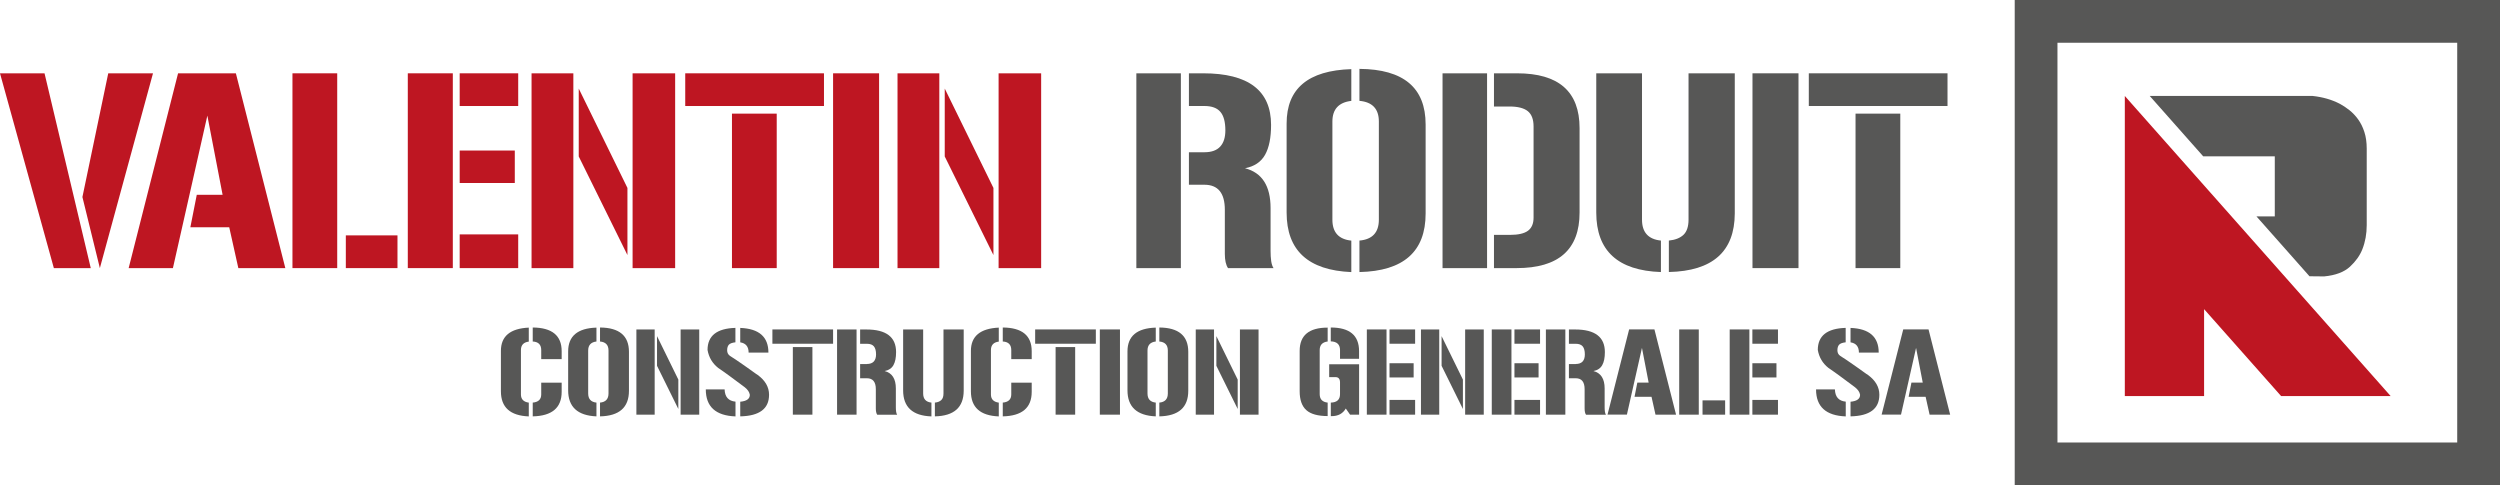 <?xml version="1.0" encoding="utf-8"?>
<!-- Generator: Adobe Illustrator 24.1.1, SVG Export Plug-In . SVG Version: 6.00 Build 0)  -->
<svg version="1.1" id="Calque_1" xmlns="http://www.w3.org/2000/svg" xmlns:xlink="http://www.w3.org/1999/xlink" x="0px" y="0px"
	 viewBox="0 0 659.15 127.95" style="enable-background:new 0 0 659.15 127.95;" xml:space="preserve">
<style type="text/css">
	.st0{fill:#575756;}
	.st1{fill-rule:evenodd;clip-rule:evenodd;fill:#BE1622;}
	.st2{fill:#BE1622;}
</style>
<g>
	<g>
		<path class="st0" d="M659.15,127.95H531.2V0h127.95V127.95z M542.47,116.67h105.4V11.27h-105.4V116.67z"/>
		<g>
			<path class="st0" d="M580.9,41.22h18.87v15.83h-4.84l8.9,10.04l5.09,5.75l3.86,0.04c3.01-0.29,5.28-1.15,6.81-2.56
				c1.53-1.42,2.62-2.95,3.27-4.6c0.77-1.95,1.15-4.07,1.15-6.37V39.18c0-1.65-0.21-3.11-0.62-4.38c-0.41-1.27-0.96-2.37-1.64-3.32
				c-0.68-0.94-1.45-1.75-2.3-2.43c-0.86-0.68-1.72-1.25-2.61-1.72c-2.06-1.06-4.42-1.74-7.08-2.03H566.8L580.9,41.22z"/>
			<polygon class="st1" points="581.13,104.43 581.13,81.51 601.44,104.43 630.32,104.43 605.06,75.91 560.23,25.31 560.23,104.43 
							"/>
		</g>
	</g>
	<g>
		<path class="st2" d="M23.93,70.69H14.2L0,19.33h11.74L23.93,70.69z M40.34,19.33L26.33,70.69l-4.6-18.74l6.81-32.62H40.34z"/>
		<path class="st2" d="M62.19,19.33l13.04,51.36H62.84l-2.4-10.77H50.19l1.69-8.56h6.81l-4.02-20.88l-9.08,40.21H33.92l13.03-51.36
			H62.19z"/>
		<path class="st2" d="M88.91,19.33v51.36h-11.8V19.33H88.91z M104.8,70.69H91.18v-8.63h13.62V70.69z"/>
		<path class="st2" d="M119.39,19.33v51.36h-11.87V19.33H119.39z M121.2,19.33h15.43v8.62H121.2V19.33z M121.2,39.69h14.53v8.56
			H121.2V39.69z M136.64,70.69H121.2V61.8h15.43V70.69z"/>
		<path class="st2" d="M151.17,19.33v51.36h-11.02V19.33H151.17z M165.43,67.25l-12.84-26v-17.9l12.84,26.2V67.25z M178.01,19.33
			v51.36h-11.22V19.33H178.01z"/>
		<path class="st2" d="M217.25,19.33v8.62h-36.58v-8.62H217.25z M192.99,29.96h11.8v40.73h-11.8V29.96z"/>
		<path class="st2" d="M219.65,19.33h12.13v51.36h-12.13V19.33z"/>
		<path class="st2" d="M247.66,19.33v51.36h-11.02V19.33H247.66z M261.93,67.25l-12.84-26v-17.9l12.84,26.2V67.25z M274.51,19.33
			v51.36h-11.22V19.33H274.51z"/>
		<path class="st0" d="M311.35,19.33v51.36h-11.74V19.33H311.35z M317.57,40.14c1.86,0,3.24-0.5,4.15-1.49
			c0.91-0.99,1.36-2.42,1.36-4.28c0-2.2-0.43-3.83-1.3-4.86c-0.87-1.04-2.27-1.56-4.22-1.56h-4.09v-8.62h3.76
			c11.93,0,17.9,4.54,17.9,13.62c0,3.37-0.53,6-1.59,7.88c-1.06,1.88-2.82,3.06-5.28,3.53c4.5,1.17,6.74,4.67,6.74,10.51v11.28
			c0,1,0.05,1.88,0.16,2.66c0.11,0.78,0.31,1.41,0.62,1.88h-12c-0.56-0.82-0.84-2.08-0.84-3.76V55.32c0-4.41-1.79-6.61-5.38-6.61
			h-4.09v-8.56H317.57z"/>
		<path class="st0" d="M339.23,32.56c0-9.21,5.68-13.98,17.06-14.33v8.37c-3.33,0.39-4.99,2.21-4.99,5.45v25.88
			c0,3.33,1.66,5.17,4.99,5.51v8.3c-11.37-0.48-17.06-5.71-17.06-15.69V32.56z M363.55,32.04c0-3.33-1.71-5.14-5.12-5.45v-8.43
			c11.63,0.09,17.45,4.97,17.45,14.66v23.48c0,10.03-5.82,15.18-17.45,15.43v-8.3c3.42-0.3,5.12-2.14,5.12-5.51V32.04z"/>
		<path class="st0" d="M392.08,19.33v51.36h-11.74V19.33H392.08z M393.9,19.33h6.1c10.98,0,16.47,4.82,16.47,14.46v22.24
			c0,9.77-5.53,14.66-16.6,14.66h-5.97v-8.76h4.21c2.21,0,3.79-0.37,4.77-1.1c0.97-0.73,1.46-1.88,1.46-3.44V33.33
			c0-1.86-0.51-3.2-1.52-4.02c-1.02-0.82-2.63-1.23-4.83-1.23h-4.09V19.33z"/>
		<path class="st0" d="M437.93,71.73c-11.37-0.39-17.06-5.62-17.06-15.69V19.33h12.06v38.59c0,3.33,1.66,5.17,4.99,5.51V71.73z
			 M440.01,63.43c1.69-0.17,2.97-0.68,3.86-1.52c0.88-0.84,1.33-2.17,1.33-3.99V19.33h12.19v36.96
			c-0.04,10.03-5.84,15.18-17.38,15.43V63.43z"/>
		<path class="st0" d="M462.06,19.33h12.13v51.36h-12.13V19.33z"/>
		<path class="st0" d="M513.48,19.33v8.62h-36.57v-8.62H513.48z M489.23,29.96h11.8v40.73h-11.8V29.96z"/>
		<path class="st0" d="M132.07,92.51c0-3.86,2.45-5.9,7.35-6.13v3.69c-1.38,0.17-2.07,0.92-2.07,2.24V104
			c0,1.25,0.69,1.97,2.07,2.16v3.63c-4.9-0.19-7.35-2.39-7.35-6.61V92.51z M140.46,86.35c5.09,0.04,7.63,2.12,7.63,6.24v2.1h-5.39
			v-2.38c0-1.44-0.75-2.19-2.24-2.27V86.35z M140.46,106.15c1.49-0.13,2.24-0.85,2.24-2.16v-3.09h5.39v2.41
			c0,4.2-2.54,6.36-7.63,6.47V106.15z"/>
		<path class="st0" d="M149.8,92.65c0-4.03,2.49-6.12,7.46-6.27v3.66c-1.46,0.17-2.18,0.97-2.18,2.38v11.32
			c0,1.46,0.73,2.26,2.18,2.41v3.63c-4.98-0.21-7.46-2.5-7.46-6.87V92.65z M160.44,92.42c0-1.46-0.75-2.25-2.24-2.38v-3.69
			c5.09,0.04,7.63,2.18,7.63,6.41v10.27c0,4.39-2.54,6.64-7.63,6.75v-3.63c1.49-0.13,2.24-0.94,2.24-2.41V92.42z"/>
		<path class="st0" d="M172.61,86.86v22.47h-4.82V86.86H172.61z M178.85,107.83l-5.62-11.38v-7.83l5.62,11.46V107.83z M184.36,86.86
			v22.47h-4.91V86.86H184.36z"/>
		<path class="st0" d="M191.05,102.66c0.06,1.99,1.01,3.06,2.87,3.24v3.89c-5.22-0.19-7.83-2.56-7.83-7.12H191.05z M202.77,104.08
			c0,3.69-2.53,5.59-7.6,5.7v-3.86c1.68-0.15,2.53-0.76,2.53-1.82c-0.11-0.72-0.56-1.38-1.33-1.99c-1.31-0.97-2.53-1.87-3.66-2.72
			c-1.14-0.85-2.25-1.64-3.35-2.38c-1.53-1.21-2.47-2.79-2.81-4.74c0-3.74,2.45-5.68,7.35-5.82v3.8c-0.85,0.1-1.43,0.31-1.73,0.64
			c-0.3,0.33-0.45,0.83-0.45,1.49c0,0.62,0.26,1.12,0.77,1.47c0.34,0.21,0.76,0.48,1.25,0.81c0.49,0.33,1.01,0.68,1.55,1.05
			c0.54,0.37,1.07,0.74,1.6,1.12c0.53,0.38,1.01,0.72,1.43,1.02c0.43,0.3,0.77,0.55,1.04,0.74c0.26,0.19,0.41,0.28,0.43,0.28
			C201.77,100.33,202.77,102.06,202.77,104.08z M197.38,92.96c0-1.57-0.74-2.47-2.21-2.7v-3.8c4.96,0.19,7.43,2.36,7.43,6.5H197.38z
			"/>
		<path class="st0" d="M219.65,86.86v3.77h-16v-3.77H219.65z M209.04,91.51h5.16v17.82h-5.16V91.51z"/>
		<path class="st0" d="M225.84,86.86v22.47h-5.14V86.86H225.84z M228.56,95.97c0.81,0,1.42-0.22,1.82-0.65
			c0.4-0.44,0.6-1.06,0.6-1.87c0-0.96-0.19-1.67-0.57-2.13c-0.38-0.45-0.99-0.68-1.84-0.68h-1.79v-3.77h1.65
			c5.22,0,7.83,1.99,7.83,5.96c0,1.48-0.23,2.62-0.7,3.45c-0.46,0.82-1.23,1.34-2.31,1.55c1.97,0.51,2.95,2.04,2.95,4.6v4.94
			c0,0.44,0.02,0.82,0.07,1.16c0.05,0.34,0.14,0.62,0.27,0.82h-5.25c-0.25-0.36-0.37-0.91-0.37-1.65v-5.08
			c0-1.93-0.79-2.89-2.35-2.89h-1.79v-3.74H228.56z"/>
		<path class="st0" d="M245.58,109.79c-4.97-0.17-7.46-2.46-7.46-6.87V86.86h5.28v16.88c0,1.46,0.73,2.26,2.18,2.41V109.79z
			 M246.49,106.15c0.74-0.07,1.3-0.3,1.69-0.67c0.39-0.37,0.58-0.95,0.58-1.74V86.86h5.33v16.17c-0.02,4.39-2.55,6.64-7.6,6.75
			V106.15z"/>
		<path class="st0" d="M255.99,92.51c0-3.86,2.45-5.9,7.35-6.13v3.69c-1.38,0.17-2.07,0.92-2.07,2.24V104
			c0,1.25,0.69,1.97,2.07,2.16v3.63c-4.9-0.19-7.35-2.39-7.35-6.61V92.51z M264.39,86.35c5.09,0.04,7.63,2.12,7.63,6.24v2.1h-5.39
			v-2.38c0-1.44-0.75-2.19-2.24-2.27V86.35z M264.39,106.15c1.49-0.13,2.24-0.85,2.24-2.16v-3.09h5.39v2.41
			c0,4.2-2.54,6.36-7.63,6.47V106.15z"/>
		<path class="st0" d="M288.93,86.86v3.77h-16v-3.77H288.93z M278.32,91.51h5.16v17.82h-5.16V91.51z"/>
		<path class="st0" d="M289.98,86.86h5.31v22.47h-5.31V86.86z"/>
		<path class="st0" d="M297.27,92.65c0-4.03,2.49-6.12,7.46-6.27v3.66c-1.46,0.17-2.18,0.97-2.18,2.38v11.32
			c0,1.46,0.73,2.26,2.18,2.41v3.63c-4.98-0.21-7.46-2.5-7.46-6.87V92.65z M307.91,92.42c0-1.46-0.75-2.25-2.24-2.38v-3.69
			c5.09,0.04,7.63,2.18,7.63,6.41v10.27c0,4.39-2.54,6.64-7.63,6.75v-3.63c1.49-0.13,2.24-0.94,2.24-2.41V92.42z"/>
		<path class="st0" d="M320.09,86.86v22.47h-4.82V86.86H320.09z M326.33,107.83l-5.62-11.38v-7.83l5.62,11.46V107.83z M331.83,86.86
			v22.47h-4.91V86.86H331.83z"/>
		<path class="st0" d="M342.67,92.51c0-4.09,2.46-6.13,7.38-6.13v3.66c-1.4,0.17-2.1,0.93-2.1,2.27v11.6c0,1.34,0.7,2.09,2.1,2.24
			v3.55c-2.57,0-4.45-0.52-5.62-1.56c-1.17-1.04-1.76-2.71-1.76-4.99V92.51z M350.87,106.15c1.63-0.04,2.44-0.78,2.44-2.24v-3.06
			c0-0.94-0.4-1.42-1.19-1.42h-1.67v-3.38h7.89v13.28h-2.38l-1.13-1.62c-0.78,1.34-2.02,2.01-3.72,2.01h-0.23V106.15z M350.87,86.35
			c4.97,0,7.46,2.07,7.46,6.21v2.04h-5.02v-2.3c0-1.48-0.81-2.24-2.44-2.3V86.35z"/>
		<path class="st0" d="M365.57,86.86v22.47h-5.19V86.86H365.57z M366.36,86.86h6.75v3.77h-6.75V86.86z M366.36,95.77h6.36v3.75
			h-6.36V95.77z M373.11,109.33h-6.75v-3.89h6.75V109.33z"/>
		<path class="st0" d="M379.47,86.86v22.47h-4.82V86.86H379.47z M385.71,107.83l-5.62-11.38v-7.83l5.62,11.46V107.83z M391.21,86.86
			v22.47h-4.91V86.86H391.21z"/>
		<path class="st0" d="M398.51,86.86v22.47h-5.19V86.86H398.51z M399.3,86.86h6.75v3.77h-6.75V86.86z M399.3,95.77h6.36v3.75h-6.36
			V95.77z M406.05,109.33h-6.75v-3.89h6.75V109.33z"/>
		<path class="st0" d="M412.72,86.86v22.47h-5.13V86.86H412.72z M415.45,95.97c0.81,0,1.42-0.22,1.82-0.65
			c0.4-0.44,0.59-1.06,0.59-1.87c0-0.96-0.19-1.67-0.57-2.13c-0.38-0.45-0.99-0.68-1.84-0.68h-1.79v-3.77h1.65
			c5.22,0,7.83,1.99,7.83,5.96c0,1.48-0.23,2.62-0.7,3.45c-0.46,0.82-1.23,1.34-2.31,1.55c1.97,0.51,2.95,2.04,2.95,4.6v4.94
			c0,0.44,0.02,0.82,0.07,1.16c0.05,0.34,0.14,0.62,0.27,0.82h-5.25c-0.25-0.36-0.37-0.91-0.37-1.65v-5.08
			c0-1.93-0.78-2.89-2.35-2.89h-1.79v-3.74H415.45z"/>
		<path class="st0" d="M436.21,86.86l5.7,22.47h-5.42l-1.05-4.71h-4.48l0.74-3.75h2.98l-1.76-9.14l-3.97,17.59h-5.11l5.7-22.47
			H436.21z"/>
		<path class="st0" d="M447.9,86.86v22.47h-5.16V86.86H447.9z M454.85,109.33h-5.96v-3.77h5.96V109.33z"/>
		<path class="st0" d="M461.24,86.86v22.47h-5.19V86.86H461.24z M462.03,86.86h6.75v3.77h-6.75V86.86z M462.03,95.77h6.35v3.75
			h-6.35V95.77z M468.78,109.33h-6.75v-3.89h6.75V109.33z"/>
		<path class="st0" d="M483.79,102.66c0.06,1.99,1.01,3.06,2.86,3.24v3.89c-5.22-0.19-7.83-2.56-7.83-7.12H483.79z M495.51,104.08
			c0,3.69-2.53,5.59-7.6,5.7v-3.86c1.68-0.15,2.52-0.76,2.52-1.82c-0.11-0.72-0.56-1.38-1.33-1.99c-1.31-0.97-2.53-1.87-3.66-2.72
			c-1.14-0.85-2.25-1.64-3.35-2.38c-1.53-1.21-2.47-2.79-2.81-4.74c0-3.74,2.45-5.68,7.35-5.82v3.8c-0.85,0.1-1.43,0.31-1.73,0.64
			c-0.3,0.33-0.45,0.83-0.45,1.49c0,0.62,0.25,1.12,0.77,1.47c0.34,0.21,0.76,0.48,1.25,0.81c0.49,0.33,1.01,0.68,1.55,1.05
			c0.54,0.37,1.07,0.74,1.6,1.12c0.53,0.38,1.01,0.72,1.43,1.02c0.43,0.3,0.77,0.55,1.04,0.74c0.26,0.19,0.41,0.28,0.43,0.28
			C494.51,100.33,495.51,102.06,495.51,104.08z M490.12,92.96c0-1.57-0.74-2.47-2.21-2.7v-3.8c4.96,0.19,7.43,2.36,7.43,6.5H490.12z
			"/>
		<path class="st0" d="M508.48,86.86l5.7,22.47h-5.42l-1.05-4.71h-4.48l0.74-3.75h2.98l-1.76-9.14l-3.97,17.59h-5.11l5.7-22.47
			H508.48z"/>
	</g>
</g>
<g>
</g>
<g>
</g>
<g>
</g>
<g>
</g>
<g>
</g>
<g>
</g>
</svg>

